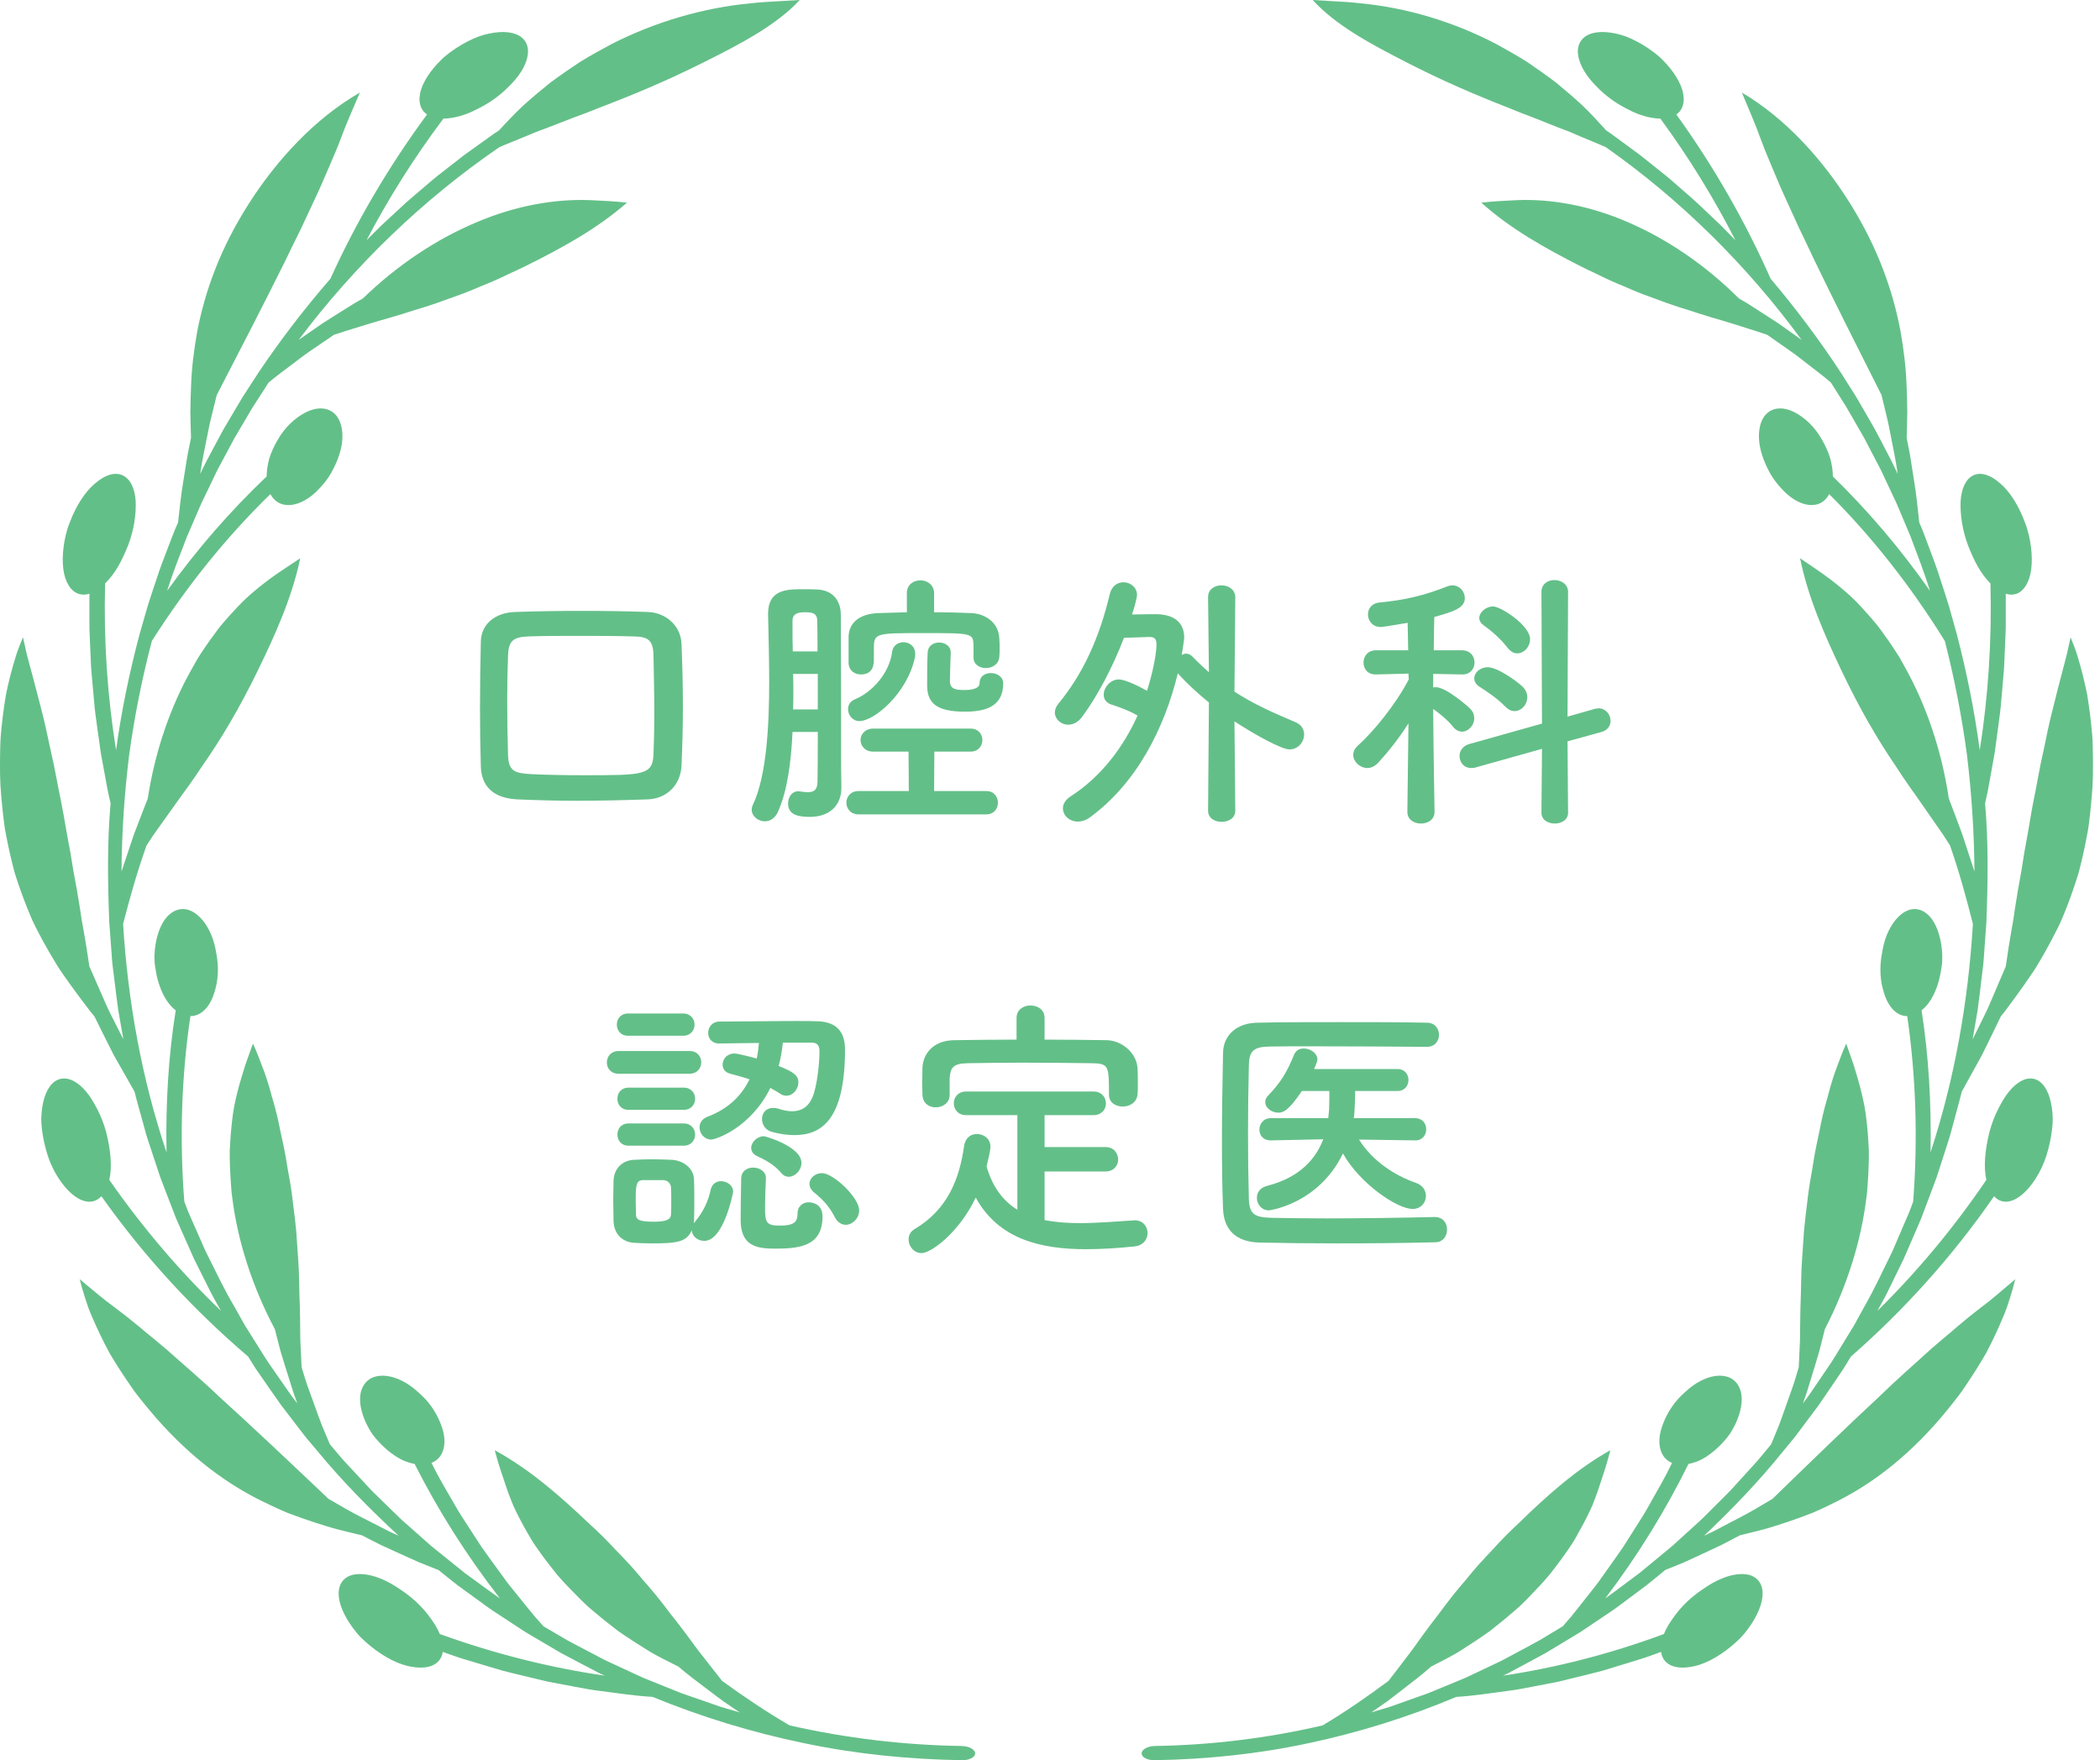 <svg width="105" height="88" viewBox="0 0 105 88" fill="none" xmlns="http://www.w3.org/2000/svg">
<path d="M70.77 57.013H70.756L67.953 56.972C68.605 58.026 69.715 58.762 70.798 59.137C71.145 59.262 71.297 59.525 71.297 59.789C71.297 60.122 71.048 60.441 70.631 60.441C69.854 60.441 67.98 59.164 67.148 57.666C65.926 60.191 63.484 60.511 63.442 60.511C63.067 60.511 62.845 60.191 62.845 59.886C62.845 59.636 62.984 59.387 63.345 59.289C64.983 58.873 65.788 57.943 66.162 56.958L63.539 57.013H63.525C63.151 57.013 62.97 56.75 62.97 56.472C62.97 56.194 63.165 55.903 63.539 55.903H66.412L66.454 55.487C66.468 55.209 66.468 54.876 66.468 54.543H65.094C64.414 55.556 64.15 55.626 63.914 55.626C63.581 55.626 63.262 55.389 63.262 55.098C63.262 54.987 63.303 54.876 63.414 54.765C64.039 54.113 64.358 53.585 64.705 52.725C64.802 52.503 64.983 52.419 65.191 52.419C65.524 52.419 65.871 52.656 65.871 52.975C65.871 53.002 65.871 53.058 65.704 53.447H69.882C70.243 53.447 70.423 53.724 70.423 53.988C70.423 54.265 70.243 54.543 69.882 54.543H67.758C67.758 54.709 67.745 55.57 67.689 55.903H70.756C71.131 55.903 71.311 56.181 71.311 56.458C71.311 56.736 71.131 57.013 70.77 57.013ZM71.728 60.844H71.742C72.158 60.844 72.352 61.163 72.352 61.468C72.352 61.788 72.158 62.107 71.755 62.107C70.118 62.148 68.48 62.162 66.856 62.162C65.538 62.162 64.233 62.148 62.984 62.121C61.777 62.093 61.194 61.468 61.152 60.441C61.111 59.4 61.097 58.221 61.097 56.999C61.097 55.514 61.124 54.002 61.152 52.642C61.166 51.753 61.832 51.143 62.873 51.129C64.081 51.101 65.552 51.101 67.037 51.101C68.536 51.101 70.048 51.101 71.339 51.129C71.755 51.129 71.95 51.434 71.95 51.739C71.95 52.031 71.755 52.336 71.339 52.336C69.549 52.322 67.384 52.309 65.593 52.309C64.788 52.309 64.053 52.309 63.456 52.322C62.665 52.336 62.457 52.558 62.443 53.266C62.415 54.39 62.401 55.542 62.401 56.666C62.401 57.791 62.415 58.901 62.443 59.942C62.471 60.733 62.748 60.858 63.595 60.885C64.427 60.899 65.357 60.913 66.343 60.913C68.036 60.913 69.896 60.886 71.728 60.844Z" fill="#63BF88"/>
<path d="M52.229 50.893V51.975C53.27 51.975 54.311 51.989 55.338 52.003C56.074 52.017 56.851 52.627 56.879 53.446C56.892 53.654 56.892 53.932 56.892 54.196C56.892 54.376 56.892 54.556 56.879 54.695C56.851 55.112 56.49 55.32 56.143 55.32C55.782 55.32 55.449 55.126 55.449 54.723C55.449 54.709 55.449 54.709 55.449 54.695C55.449 53.307 55.435 53.169 54.616 53.155C53.548 53.141 52.326 53.127 51.133 53.127C50.161 53.127 49.204 53.141 48.371 53.155C47.635 53.169 47.524 53.391 47.483 53.904C47.483 53.904 47.483 53.904 47.483 54.723V54.737C47.483 55.139 47.136 55.361 46.789 55.361C46.456 55.361 46.136 55.167 46.123 54.723C46.123 54.543 46.109 54.321 46.109 54.085C46.109 53.849 46.123 53.599 46.123 53.377C46.15 52.697 46.65 52.017 47.705 52.003C48.732 51.989 49.773 51.975 50.828 51.975V50.893C50.828 50.476 51.174 50.268 51.521 50.268C51.882 50.268 52.229 50.476 52.229 50.893ZM55.269 58.567H52.229V60.996C52.784 61.107 53.367 61.149 53.978 61.149C54.894 61.149 55.838 61.066 56.712 61.01C56.726 61.01 56.74 61.01 56.754 61.01C57.156 61.01 57.378 61.329 57.378 61.648C57.378 61.954 57.17 62.273 56.712 62.315C55.907 62.398 55.102 62.453 54.297 62.453C52.035 62.453 49.925 61.954 48.787 59.872C47.941 61.648 46.539 62.648 46.081 62.648C45.692 62.648 45.429 62.301 45.429 61.968C45.429 61.773 45.512 61.579 45.72 61.454C47.386 60.469 47.968 58.942 48.204 57.304C48.26 56.874 48.551 56.694 48.843 56.694C49.19 56.694 49.523 56.93 49.523 57.332C49.523 57.513 49.412 57.971 49.329 58.318C49.634 59.372 50.175 60.052 50.869 60.483V55.75H48.302C47.899 55.75 47.691 55.459 47.691 55.153C47.691 54.862 47.899 54.57 48.302 54.57H54.672C55.088 54.57 55.296 54.862 55.296 55.167C55.296 55.459 55.088 55.75 54.672 55.75H52.229V57.346H55.269C55.685 57.346 55.907 57.651 55.907 57.971C55.907 58.262 55.699 58.567 55.269 58.567Z" fill="#63BF88"/>
<path d="M40.599 52.128H39.142C39.1 52.544 39.031 52.933 38.934 53.294C39.669 53.585 39.919 53.765 39.919 54.112C39.919 54.445 39.655 54.779 39.322 54.779C39.211 54.779 39.1 54.751 38.989 54.667C38.836 54.57 38.684 54.473 38.517 54.39C37.546 56.374 35.797 56.971 35.561 56.971C35.214 56.971 34.978 56.666 34.978 56.361C34.978 56.152 35.089 55.944 35.367 55.833C36.366 55.459 37.06 54.82 37.476 53.96C37.157 53.849 36.824 53.765 36.519 53.682C36.241 53.613 36.13 53.418 36.13 53.224C36.13 52.947 36.352 52.669 36.727 52.669C36.907 52.669 37.782 52.905 37.837 52.919C37.893 52.669 37.92 52.419 37.948 52.142C37.24 52.155 36.519 52.155 35.964 52.169H35.95C35.589 52.169 35.408 51.906 35.408 51.642C35.408 51.364 35.603 51.073 35.977 51.073C36.963 51.073 38.6 51.045 39.822 51.045C40.238 51.045 40.599 51.045 40.863 51.059C41.543 51.073 42.251 51.337 42.251 52.461C42.251 56.014 41.057 56.749 39.711 56.749C39.364 56.749 39.003 56.694 38.628 56.596C38.267 56.513 38.101 56.222 38.101 55.944C38.101 55.653 38.295 55.389 38.656 55.389C38.739 55.389 38.836 55.403 38.934 55.431C39.169 55.514 39.406 55.556 39.614 55.556C40.058 55.556 40.419 55.347 40.627 54.848C40.863 54.279 40.974 53.127 40.974 52.572C40.974 52.336 40.918 52.128 40.599 52.128ZM42.292 61.232C42.084 61.232 41.876 61.121 41.737 60.843C41.459 60.302 41.099 59.927 40.71 59.622C40.544 59.483 40.474 59.331 40.474 59.192C40.474 58.9 40.752 58.651 41.099 58.651C41.668 58.651 42.958 59.872 42.958 60.51C42.958 60.913 42.625 61.232 42.292 61.232ZM34.159 51.781H31.398C31.023 51.781 30.842 51.503 30.842 51.226C30.842 50.948 31.023 50.67 31.398 50.67H34.159C34.534 50.67 34.728 50.948 34.728 51.226C34.728 51.503 34.534 51.781 34.159 51.781ZM39.433 58.831C39.308 58.831 39.169 58.776 39.059 58.637C38.684 58.179 38.101 57.915 37.837 57.79C37.643 57.693 37.56 57.54 37.56 57.388C37.56 57.11 37.851 56.805 38.198 56.805C38.267 56.805 40.072 57.318 40.072 58.137C40.072 58.512 39.752 58.831 39.433 58.831ZM34.465 53.682H30.94C30.537 53.682 30.343 53.404 30.343 53.113C30.343 52.836 30.537 52.544 30.94 52.544H34.465C34.867 52.544 35.062 52.822 35.062 53.113C35.062 53.391 34.867 53.682 34.465 53.682ZM38.295 58.886V58.9C38.281 59.317 38.254 59.9 38.254 60.385C38.254 61.121 38.309 61.274 39.003 61.274C39.711 61.274 39.877 61.079 39.877 60.677C39.877 60.288 40.155 60.108 40.432 60.108C40.557 60.108 41.126 60.15 41.126 60.816C41.126 62.315 39.961 62.425 38.739 62.425C37.823 62.425 37.032 62.287 37.032 60.982C37.032 60.483 37.046 59.511 37.06 58.9C37.074 58.539 37.365 58.373 37.657 58.373C37.976 58.373 38.295 58.567 38.295 58.886ZM34.187 55.486H31.425C31.051 55.486 30.87 55.209 30.87 54.931C30.87 54.654 31.051 54.376 31.425 54.376H34.187C34.562 54.376 34.756 54.654 34.756 54.931C34.756 55.209 34.562 55.486 34.187 55.486ZM34.187 57.277H31.425C31.051 57.277 30.87 56.999 30.87 56.721C30.87 56.444 31.051 56.166 31.425 56.166H34.187C34.562 56.166 34.756 56.444 34.756 56.721C34.756 56.999 34.562 57.277 34.187 57.277ZM34.59 61.51C34.326 62.093 33.854 62.162 32.605 62.162C32.286 62.162 31.98 62.148 31.703 62.134C31.078 62.093 30.69 61.648 30.676 61.038C30.676 60.677 30.662 60.33 30.662 59.997C30.662 59.664 30.676 59.344 30.676 59.039C30.69 58.512 31.023 58.026 31.689 57.984C31.994 57.971 32.3 57.957 32.577 57.957C32.938 57.957 33.271 57.971 33.59 57.984C34.118 58.012 34.687 58.373 34.701 58.97C34.715 59.289 34.715 59.65 34.715 60.011C34.715 60.371 34.715 60.718 34.701 61.024C34.701 61.079 34.701 61.121 34.687 61.176C34.701 61.149 34.715 61.121 34.742 61.093C35.172 60.58 35.422 60.025 35.533 59.483C35.603 59.178 35.825 59.053 36.047 59.053C36.352 59.053 36.657 59.261 36.657 59.58C36.657 59.608 36.2 62.037 35.214 62.037C34.895 62.037 34.603 61.815 34.59 61.51ZM33.146 58.998H32.175C31.8 58.998 31.786 59.247 31.786 60.038C31.786 60.288 31.8 60.538 31.8 60.746C31.814 60.941 31.897 61.079 32.66 61.079C33.243 61.079 33.535 60.996 33.549 60.732C33.563 60.538 33.563 60.288 33.563 60.052C33.563 59.803 33.563 59.553 33.549 59.358C33.535 59.15 33.368 58.998 33.146 58.998Z" fill="#63BF88"/>
<path d="M75.864 32.664C75.698 32.664 75.531 32.581 75.379 32.386C75.032 31.928 74.504 31.484 74.185 31.262C74.032 31.151 73.963 31.026 73.963 30.901C73.963 30.61 74.296 30.319 74.657 30.319C75.032 30.319 76.503 31.262 76.503 31.956C76.503 32.345 76.197 32.664 75.864 32.664ZM77.072 40.63L77.1 37.438L73.782 38.368C73.699 38.396 73.63 38.396 73.561 38.396C73.186 38.396 72.978 38.104 72.978 37.799C72.978 37.549 73.13 37.299 73.45 37.202L77.1 36.175L77.072 29.597C77.072 29.194 77.391 29 77.724 29C78.057 29 78.404 29.208 78.404 29.597L78.376 35.828L79.736 35.44C79.806 35.426 79.875 35.412 79.931 35.412C80.292 35.412 80.528 35.731 80.528 36.036C80.528 36.272 80.389 36.508 80.083 36.592L78.376 37.063L78.404 40.63C78.404 40.991 78.071 41.172 77.738 41.172C77.405 41.172 77.072 40.991 77.072 40.63ZM75.725 35.551C75.573 35.551 75.42 35.481 75.268 35.329C74.865 34.912 74.296 34.538 73.991 34.343C73.796 34.232 73.713 34.066 73.713 33.913C73.713 33.635 73.991 33.358 74.393 33.358C74.879 33.358 75.878 34.08 76.128 34.329C76.295 34.496 76.364 34.676 76.364 34.857C76.364 35.231 76.073 35.551 75.725 35.551ZM71.728 40.575V40.589C71.728 40.977 71.395 41.172 71.049 41.172C70.701 41.172 70.368 40.977 70.368 40.589V40.575L70.424 36.161C69.952 36.911 69.397 37.605 68.897 38.146C68.731 38.312 68.55 38.396 68.37 38.396C67.995 38.396 67.662 38.077 67.662 37.743C67.662 37.577 67.731 37.424 67.898 37.272C68.647 36.605 69.772 35.245 70.438 33.968L70.424 33.677L68.8 33.719H68.786C68.37 33.719 68.176 33.427 68.176 33.122C68.176 32.817 68.384 32.511 68.8 32.511H70.41L70.382 31.137C70.119 31.179 69.189 31.346 69.036 31.346C68.62 31.346 68.398 31.026 68.398 30.721C68.398 30.443 68.578 30.166 68.953 30.124C70.257 29.999 71.201 29.777 72.395 29.305C72.478 29.278 72.547 29.264 72.617 29.264C72.978 29.264 73.241 29.569 73.241 29.902C73.241 30.388 72.714 30.568 71.715 30.846C71.701 31.137 71.701 31.762 71.687 32.511H73.103C73.519 32.511 73.727 32.817 73.727 33.122C73.727 33.427 73.519 33.719 73.116 33.719H73.103L71.659 33.691V34.371C71.715 34.357 71.756 34.357 71.798 34.357C72.311 34.357 73.45 35.356 73.519 35.44C73.658 35.592 73.713 35.745 73.713 35.911C73.713 36.258 73.422 36.578 73.103 36.578C72.95 36.578 72.797 36.508 72.658 36.342C72.422 36.036 72.006 35.69 71.659 35.44C71.673 37.535 71.728 40.575 71.728 40.575Z" fill="#63BF88"/>
<path d="M60.404 40.533L60.446 35.12C59.918 34.69 59.391 34.218 58.905 33.677L58.891 33.663C58.211 36.453 56.81 39.173 54.492 40.866C54.284 41.019 54.075 41.074 53.895 41.074C53.465 41.074 53.146 40.769 53.146 40.408C53.146 40.214 53.257 39.992 53.534 39.811C55.089 38.812 56.185 37.313 56.879 35.773C56.463 35.537 56.074 35.384 55.588 35.231C55.311 35.148 55.186 34.954 55.186 34.732C55.186 34.371 55.519 33.968 55.935 33.968C56.296 33.968 57.059 34.371 57.351 34.537C57.462 34.19 57.823 32.955 57.823 32.206C57.823 31.956 57.739 31.845 57.476 31.845C57.462 31.845 57.448 31.845 57.434 31.845C57.434 31.845 56.74 31.873 56.199 31.887C55.616 33.399 54.88 34.787 54.103 35.842C53.895 36.12 53.645 36.23 53.409 36.23C53.048 36.23 52.743 35.953 52.743 35.62C52.743 35.481 52.799 35.328 52.924 35.176C54.145 33.691 54.964 31.914 55.491 29.694C55.588 29.291 55.88 29.111 56.171 29.111C56.518 29.111 56.851 29.361 56.851 29.749C56.851 29.819 56.768 30.235 56.601 30.721C57.129 30.707 57.656 30.707 57.878 30.707C58.642 30.735 59.211 31.068 59.211 31.887C59.211 31.928 59.211 31.97 59.086 32.747C59.155 32.705 59.238 32.678 59.308 32.678C59.419 32.678 59.53 32.733 59.627 32.83C59.904 33.122 60.182 33.372 60.446 33.608L60.404 29.86V29.846C60.404 29.458 60.737 29.264 61.07 29.264C61.417 29.264 61.764 29.472 61.764 29.86L61.723 34.579C62.68 35.203 63.666 35.634 64.776 36.106C65.081 36.23 65.206 36.48 65.206 36.716C65.206 37.091 64.915 37.466 64.471 37.466C64.082 37.466 62.736 36.73 61.723 36.064L61.764 40.533C61.764 40.908 61.417 41.088 61.084 41.088C60.737 41.088 60.404 40.908 60.404 40.533Z" fill="#63BF88"/>
<path d="M48.675 32.872V32.858V32.289C48.661 31.651 48.633 31.651 46.177 31.651C43.693 31.651 43.693 31.651 43.693 32.498C43.693 32.636 43.693 32.789 43.693 32.956C43.693 33.164 43.693 33.719 43.04 33.719C42.735 33.719 42.429 33.525 42.429 33.122C42.429 31.831 42.429 31.831 42.429 31.831C42.443 31.138 42.971 30.694 43.887 30.652C44.345 30.638 44.831 30.624 45.344 30.61V29.666V29.653C45.344 29.222 45.677 29.014 46.024 29.014C46.357 29.014 46.704 29.236 46.704 29.653V29.666V30.61C47.343 30.61 47.967 30.624 48.578 30.652C49.23 30.68 49.938 31.096 49.966 31.929C49.98 32.109 49.98 32.248 49.98 32.401C49.98 32.539 49.98 32.678 49.966 32.845C49.938 33.206 49.619 33.4 49.286 33.4C48.98 33.4 48.675 33.219 48.675 32.872ZM47.537 32.623V32.636C47.523 32.956 47.495 33.927 47.495 34.052C47.495 34.482 47.856 34.496 48.217 34.496C48.481 34.496 48.98 34.468 48.98 34.149C48.98 33.802 49.258 33.65 49.549 33.65C49.841 33.65 50.16 33.83 50.16 34.163C50.16 35.301 49.313 35.579 48.245 35.579C46.843 35.579 46.357 35.162 46.357 34.26C46.357 34.246 46.357 34.233 46.357 34.219C46.357 34.08 46.357 32.969 46.385 32.595C46.413 32.276 46.676 32.123 46.954 32.123C47.245 32.123 47.537 32.289 47.537 32.623ZM42.971 36.051C42.624 36.051 42.402 35.745 42.402 35.454C42.402 35.26 42.499 35.065 42.735 34.968C43.609 34.607 44.47 33.663 44.608 32.581C44.65 32.262 44.914 32.109 45.178 32.109C45.469 32.109 45.76 32.303 45.76 32.692C45.76 32.748 45.76 32.803 45.746 32.872C45.344 34.704 43.693 36.051 42.971 36.051ZM49.313 40.714H42.929C42.527 40.714 42.319 40.422 42.319 40.131C42.319 39.839 42.527 39.548 42.929 39.548H45.441L45.427 37.577H43.665C43.248 37.577 43.026 37.286 43.026 36.994C43.026 36.717 43.248 36.425 43.665 36.425H48.522C48.925 36.425 49.119 36.717 49.119 36.994C49.119 37.286 48.925 37.577 48.522 37.577H46.718L46.704 39.548H49.313C49.702 39.548 49.896 39.839 49.896 40.131C49.896 40.422 49.702 40.714 49.313 40.714ZM40.889 36.592H39.626C39.557 38.118 39.362 39.562 38.891 40.603C38.738 40.922 38.488 41.061 38.252 41.061C37.905 41.061 37.586 40.811 37.586 40.478C37.586 40.408 37.6 40.325 37.642 40.242C38.322 38.812 38.46 36.342 38.46 34.066C38.46 32.817 38.419 31.637 38.405 30.721C38.405 30.707 38.405 30.694 38.405 30.68C38.405 29.472 39.335 29.458 40.14 29.458C40.417 29.458 40.681 29.458 40.889 29.472C41.625 29.514 42.041 30.013 42.041 30.735C42.055 32.414 42.055 36.578 42.055 37.494C42.055 38.021 42.055 38.896 42.069 39.326C42.069 39.34 42.069 39.354 42.069 39.381C42.069 40.311 41.43 40.839 40.5 40.839C40.001 40.839 39.404 40.783 39.404 40.172C39.404 39.867 39.584 39.562 39.89 39.562C39.904 39.562 39.931 39.562 39.959 39.562C40.126 39.59 40.264 39.603 40.403 39.603C40.681 39.603 40.861 39.506 40.875 39.104C40.889 38.646 40.889 37.702 40.889 36.592ZM39.64 32.567H40.875C40.875 31.942 40.875 31.401 40.861 31.026C40.861 30.61 40.528 30.61 40.223 30.61C40.015 30.61 39.626 30.624 39.626 31.026C39.626 31.165 39.626 31.304 39.626 31.457C39.626 31.804 39.626 32.178 39.64 32.567ZM40.889 35.468V33.691H39.654C39.668 33.983 39.668 34.274 39.668 34.58C39.668 34.871 39.668 35.162 39.654 35.468H40.889Z" fill="#63BF88"/>
<path d="M34.076 38.271C34.034 39.229 33.354 39.937 32.369 39.965C31.161 40.006 29.982 40.034 28.816 40.034C27.817 40.034 26.845 40.006 25.874 39.965C24.68 39.909 24.069 39.326 24.042 38.313C24.014 37.383 24 36.425 24 35.44C24 34.344 24.014 33.22 24.042 32.081C24.055 31.221 24.736 30.624 25.763 30.596C26.859 30.555 27.997 30.541 29.149 30.541C30.204 30.541 31.286 30.555 32.397 30.596C33.229 30.624 34.034 31.221 34.076 32.193C34.117 33.206 34.145 34.274 34.145 35.315C34.145 36.356 34.117 37.355 34.076 38.271ZM32.674 37.716C32.702 37.05 32.716 36.356 32.716 35.662C32.716 34.635 32.688 33.636 32.674 32.762C32.66 31.971 32.369 31.832 31.689 31.818C30.759 31.79 29.829 31.79 28.941 31.79C28.039 31.79 27.192 31.79 26.429 31.818C25.638 31.846 25.43 32.054 25.402 32.762C25.374 33.511 25.36 34.247 25.36 34.968C25.36 35.898 25.374 36.828 25.402 37.758C25.43 38.549 25.721 38.66 26.567 38.702C27.386 38.743 28.275 38.757 29.191 38.757C32.161 38.757 32.633 38.757 32.674 37.716Z" fill="#63BF88"/>
<path d="M6.153 46.2C6.5 44.853 6.872 43.539 7.328 42.266L7.658 41.766C7.771 41.601 7.891 41.437 8.007 41.274C8.238 40.951 8.469 40.626 8.702 40.299C8.925 39.974 9.173 39.648 9.409 39.319C9.646 38.99 9.877 38.654 10.104 38.308C11.063 36.938 11.96 35.428 12.878 33.549C13.764 31.732 14.601 29.872 15.012 27.91L14.238 28.423C13.979 28.596 13.713 28.774 13.467 28.959C13.114 29.221 12.758 29.508 12.407 29.821C12.059 30.135 11.74 30.486 11.408 30.853C11.247 31.039 11.076 31.227 10.924 31.427C10.772 31.628 10.622 31.833 10.472 32.044C10.323 32.255 10.175 32.472 10.029 32.694C9.879 32.916 9.757 33.148 9.623 33.383C8.55 35.259 7.758 37.51 7.388 39.925C7.157 40.516 6.924 41.114 6.694 41.722L6.076 43.571C6.089 41.627 6.219 39.684 6.457 37.755C6.72 35.829 7.101 33.921 7.593 32.044C9.347 29.289 11.337 26.825 13.52 24.703C13.621 24.891 13.758 25.039 13.936 25.134C14.319 25.337 14.805 25.265 15.271 24.995C15.505 24.86 15.734 24.674 15.946 24.446C16.164 24.222 16.376 23.96 16.551 23.658C16.894 23.048 17.106 22.432 17.121 21.878C17.129 21.604 17.091 21.346 17.012 21.127C16.934 20.912 16.808 20.73 16.631 20.603C16.453 20.477 16.243 20.415 16.01 20.418C15.781 20.422 15.537 20.489 15.286 20.616C14.788 20.867 14.252 21.338 13.88 21.999C13.698 22.307 13.557 22.622 13.463 22.928C13.377 23.24 13.334 23.542 13.332 23.819C11.547 25.514 9.873 27.427 8.355 29.538C8.647 28.613 9.008 27.714 9.357 26.808L9.933 25.474C9.982 25.362 10.027 25.25 10.079 25.14L10.237 24.813L10.552 24.159L10.866 23.504L11.209 22.864L11.551 22.225L11.722 21.906L11.906 21.593L12.643 20.346L13.428 19.13C13.561 19.022 13.69 18.91 13.824 18.807L14.233 18.496L15.044 17.884C15.308 17.677 15.597 17.494 15.871 17.301L16.697 16.738C17.072 16.609 17.457 16.497 17.831 16.379C18.21 16.265 18.576 16.144 18.959 16.037C19.343 15.929 19.724 15.819 20.105 15.701C20.293 15.642 20.483 15.581 20.676 15.52C20.873 15.463 21.068 15.403 21.265 15.34C21.659 15.218 22.048 15.078 22.446 14.931C22.853 14.793 23.262 14.641 23.675 14.468C23.777 14.424 23.88 14.38 23.985 14.335C24.092 14.293 24.199 14.251 24.306 14.206C24.52 14.118 24.736 14.025 24.955 13.925C25.171 13.824 25.389 13.721 25.614 13.615C25.841 13.514 26.07 13.404 26.301 13.29C28.091 12.403 29.859 11.436 31.348 10.132C30.732 10.06 30.124 10.037 29.497 10.005C27.746 9.937 25.768 10.282 23.808 11.12C21.843 11.947 19.875 13.239 18.144 14.922L17.733 15.156L17.333 15.405L16.526 15.912C16.391 15.999 16.254 16.081 16.121 16.17L15.727 16.442L14.933 16.993C17.741 13.258 21.136 9.986 24.961 7.362C25.368 7.18 25.787 7.024 26.198 6.851C26.404 6.766 26.607 6.682 26.813 6.595C27.02 6.517 27.23 6.439 27.438 6.361C27.855 6.205 28.264 6.034 28.683 5.878C29.105 5.726 29.525 5.565 29.942 5.396C31.631 4.75 33.335 4.043 35.148 3.133C37.036 2.194 38.834 1.248 39.987 0L38.78 0.07L38.172 0.106C37.969 0.118 37.77 0.144 37.566 0.163C35.184 0.38 32.772 1.087 30.588 2.198C30.049 2.487 29.514 2.78 28.998 3.099C28.491 3.433 27.994 3.777 27.515 4.132C27.046 4.507 26.592 4.89 26.158 5.28C25.73 5.683 25.329 6.106 24.944 6.524L24.719 6.671L24.501 6.828L24.064 7.14L23.191 7.767L22.343 8.428C22.061 8.65 21.774 8.863 21.504 9.101C20.961 9.57 20.4 10.02 19.882 10.518L19.09 11.251C18.831 11.5 18.581 11.759 18.326 12.013C19.417 9.927 20.7 7.887 22.172 5.928C22.508 5.928 22.891 5.852 23.287 5.709C23.486 5.637 23.688 5.546 23.891 5.438C24.096 5.337 24.306 5.221 24.512 5.086C24.856 4.86 25.162 4.609 25.421 4.345C25.685 4.089 25.905 3.828 26.07 3.562C26.395 3.034 26.502 2.51 26.293 2.124C26.083 1.738 25.595 1.564 24.959 1.607C24.642 1.628 24.289 1.7 23.923 1.828C23.564 1.966 23.187 2.158 22.819 2.398C22.634 2.519 22.459 2.645 22.299 2.776C22.138 2.909 21.994 3.055 21.86 3.198C21.594 3.486 21.38 3.781 21.23 4.066C20.924 4.63 20.89 5.175 21.147 5.527C21.205 5.605 21.275 5.669 21.352 5.723C19.413 8.352 17.799 11.116 16.519 13.938C15.235 15.414 14.041 16.97 12.945 18.596L12.144 19.831C11.887 20.249 11.643 20.675 11.393 21.097C11.136 21.515 10.913 21.954 10.68 22.387L10.333 23.038C10.216 23.253 10.117 23.479 10.008 23.698C10.1 23.033 10.248 22.389 10.376 21.727L10.477 21.23C10.511 21.064 10.556 20.903 10.594 20.738L10.838 19.75C12.035 17.434 13.204 15.18 14.282 13.003C14.415 12.729 14.546 12.456 14.676 12.186C14.811 11.92 14.944 11.654 15.07 11.388C15.323 10.85 15.569 10.322 15.811 9.804C16.055 9.287 16.273 8.759 16.494 8.253C16.716 7.748 16.924 7.244 17.112 6.741C17.243 6.38 17.392 6.036 17.54 5.685L17.994 4.628C15.749 5.918 13.837 7.991 12.427 10.204C10.963 12.503 10.25 14.612 9.871 16.518C9.698 17.483 9.584 18.387 9.554 19.284C9.535 19.729 9.522 20.164 9.518 20.595C9.524 21.032 9.537 21.465 9.55 21.891L9.443 22.419C9.406 22.594 9.372 22.769 9.344 22.949L9.173 24.011C9.051 24.71 8.985 25.423 8.903 26.12C8.7 26.567 8.533 27.032 8.355 27.492C8.18 27.952 7.998 28.411 7.85 28.881C7.696 29.35 7.534 29.814 7.388 30.285L6.979 31.706C6.474 33.613 6.067 35.549 5.804 37.506C5.37 34.82 5.179 32.027 5.256 29.169C5.481 28.949 5.697 28.67 5.89 28.347C6.082 28.024 6.249 27.653 6.408 27.258C6.709 26.47 6.81 25.687 6.784 25.064C6.746 24.437 6.53 23.95 6.136 23.766C5.744 23.582 5.245 23.743 4.755 24.167C4.252 24.585 3.805 25.284 3.484 26.128C3.317 26.549 3.225 26.973 3.176 27.37C3.126 27.767 3.124 28.136 3.167 28.459C3.206 28.78 3.304 29.061 3.437 29.272C3.569 29.485 3.743 29.631 3.948 29.694C4.115 29.745 4.291 29.738 4.471 29.684V31.039C4.464 31.263 4.473 31.487 4.483 31.712L4.511 32.384L4.541 33.051C4.55 33.273 4.56 33.492 4.584 33.716L4.702 35.035C4.734 35.47 4.798 35.907 4.858 36.34L5.038 37.628L5.271 38.903L5.389 39.532C5.429 39.741 5.483 39.95 5.53 40.159C5.355 42.129 5.387 44.107 5.462 46.081L5.571 47.559C5.592 47.804 5.601 48.053 5.633 48.298L5.725 49.033C5.789 49.523 5.84 50.015 5.913 50.502L6.168 51.961L5.718 51.072C5.571 50.773 5.41 50.475 5.282 50.169L4.468 48.313C4.374 47.667 4.274 47.025 4.158 46.39C4.13 46.231 4.096 46.073 4.072 45.915C4.049 45.756 4.025 45.598 4.002 45.44C3.953 45.123 3.901 44.81 3.846 44.496C3.788 44.183 3.73 43.871 3.674 43.563C3.627 43.252 3.576 42.944 3.522 42.638C3.469 42.332 3.411 42.026 3.353 41.724C3.291 41.42 3.25 41.12 3.195 40.82C3.141 40.52 3.086 40.223 3.026 39.927C2.996 39.779 2.964 39.632 2.934 39.486C2.902 39.338 2.88 39.193 2.852 39.049C2.745 38.468 2.623 37.894 2.493 37.33C2.375 36.769 2.257 36.216 2.12 35.675C2.056 35.405 1.977 35.135 1.913 34.873C1.848 34.609 1.78 34.349 1.709 34.092L1.412 32.983L1.339 32.703L1.275 32.424L1.149 31.862C1.024 32.166 0.894 32.472 0.798 32.789C0.699 33.106 0.607 33.427 0.524 33.75C0.44 34.075 0.363 34.402 0.297 34.731C0.241 35.063 0.192 35.399 0.149 35.734C0.106 36.07 0.072 36.408 0.042 36.743C0.012 37.079 0.012 37.419 0.003 37.757C-0.003 38.432 -0.007 39.1 0.059 39.76C0.087 40.102 0.121 40.434 0.158 40.757C0.196 41.08 0.23 41.392 0.294 41.699C0.41 42.309 0.539 42.883 0.68 43.428C0.746 43.7 0.842 43.964 0.926 44.221C1.014 44.479 1.104 44.728 1.196 44.971C1.288 45.214 1.382 45.45 1.478 45.68C1.574 45.91 1.669 46.134 1.784 46.354C2.005 46.791 2.229 47.205 2.461 47.602C2.576 47.8 2.692 47.994 2.807 48.184C2.867 48.279 2.923 48.374 2.985 48.467C3.049 48.56 3.111 48.651 3.176 48.744C3.43 49.109 3.685 49.461 3.942 49.806C4.07 49.977 4.199 50.145 4.327 50.316C4.453 50.485 4.582 50.652 4.723 50.817C5.044 51.465 5.361 52.105 5.682 52.736L6.727 54.577C6.844 55.056 6.986 55.529 7.114 56.004L7.311 56.718C7.377 56.954 7.463 57.186 7.538 57.421L8.002 58.825C8.174 59.287 8.355 59.745 8.531 60.205L8.796 60.894L9.094 61.569L9.693 62.918L10.352 64.238C10.464 64.457 10.569 64.681 10.689 64.894L11.05 65.536C9.034 63.602 7.155 61.413 5.466 58.989C5.616 58.333 5.534 57.476 5.299 56.566C5.185 56.158 5.036 55.782 4.862 55.449C4.772 55.282 4.687 55.124 4.597 54.978C4.507 54.832 4.411 54.699 4.31 54.579C3.912 54.102 3.454 53.844 3.03 53.937C2.608 54.032 2.304 54.465 2.159 55.107C2.122 55.267 2.097 55.44 2.08 55.622C2.063 55.806 2.056 55.998 2.073 56.196C2.101 56.593 2.174 57.022 2.294 57.457C2.521 58.333 2.959 59.053 3.409 59.515C3.861 59.98 4.342 60.18 4.747 60.028C4.869 59.982 4.976 59.906 5.07 59.806C7.242 62.87 9.74 65.547 12.403 67.816L12.795 68.439L13.214 69.043C13.495 69.444 13.771 69.849 14.056 70.248L14.95 71.414C15.102 71.606 15.243 71.806 15.404 71.99L15.877 72.55C17.121 74.061 18.499 75.453 19.929 76.776L19.482 76.572L19.045 76.35L18.165 75.9C17.566 75.607 17.003 75.267 16.421 74.931C14.546 73.151 12.713 71.416 10.928 69.797C10.064 68.969 9.154 68.205 8.311 67.451C8.094 67.265 7.878 67.084 7.66 66.906C7.551 66.818 7.441 66.729 7.332 66.642C7.227 66.554 7.123 66.465 7.018 66.376C6.598 66.026 6.176 65.69 5.751 65.374L5.297 65.034L4.86 64.679L3.983 63.953C4.064 64.272 4.156 64.588 4.259 64.905C4.31 65.063 4.361 65.222 4.417 65.378C4.473 65.534 4.541 65.686 4.605 65.84C4.869 66.455 5.162 67.061 5.481 67.654C5.823 68.232 6.191 68.798 6.575 69.347C6.761 69.624 6.971 69.885 7.18 70.143C7.39 70.4 7.602 70.654 7.816 70.901C9.614 72.938 11.393 74.209 13.116 75.056C13.546 75.269 13.966 75.463 14.381 75.636C14.809 75.799 15.229 75.947 15.642 76.084C16.057 76.217 16.459 76.348 16.87 76.457C17.285 76.563 17.694 76.662 18.103 76.759C18.42 76.922 18.728 77.087 19.045 77.241L20.006 77.68L20.956 78.108L21.926 78.493C22.249 78.748 22.566 79.014 22.893 79.263L23.893 79.99L24.392 80.353C24.557 80.477 24.734 80.581 24.903 80.697L25.935 81.374C26.276 81.609 26.635 81.805 26.988 82.016L28.05 82.641L29.139 83.216L29.685 83.501L29.957 83.644L30.235 83.773C27.5 83.374 24.732 82.683 21.992 81.693C21.928 81.539 21.847 81.383 21.75 81.227C21.652 81.068 21.537 80.914 21.415 80.748C21.166 80.422 20.856 80.101 20.494 79.81C20.331 79.679 20.167 79.561 20 79.453C19.835 79.346 19.676 79.238 19.514 79.151C19.191 78.972 18.872 78.845 18.572 78.769C17.971 78.621 17.45 78.683 17.161 79.006C16.866 79.335 16.864 79.867 17.112 80.469C17.236 80.771 17.42 81.087 17.658 81.406C17.778 81.564 17.906 81.725 18.056 81.875C18.206 82.023 18.369 82.168 18.542 82.308C19.238 82.867 19.968 83.239 20.61 83.334C21.243 83.441 21.753 83.319 21.999 82.956C22.074 82.846 22.116 82.721 22.138 82.586L22.789 82.816C23.005 82.895 23.23 82.954 23.45 83.023L24.764 83.416L25.09 83.513C25.199 83.543 25.31 83.568 25.421 83.598L26.083 83.76C26.524 83.866 26.958 83.973 27.393 84.073L28.711 84.322C29.148 84.402 29.578 84.489 30.021 84.539C30.901 84.651 31.757 84.786 32.63 84.835C35.081 85.842 37.622 86.617 40.212 87.151C42.8 87.693 45.441 87.957 48.08 87.999C48.455 88.01 48.757 87.858 48.757 87.662C48.757 87.465 48.459 87.299 48.091 87.29C45.195 87.246 42.305 86.902 39.48 86.26C38.303 85.574 37.181 84.816 36.105 84.035C35.856 83.72 35.61 83.406 35.362 83.089C35.118 82.774 34.872 82.472 34.636 82.139C34.398 81.814 34.157 81.491 33.91 81.172C33.786 81.011 33.662 80.853 33.536 80.697C33.412 80.534 33.285 80.37 33.159 80.203C32.904 79.873 32.637 79.546 32.356 79.225C32.286 79.145 32.215 79.065 32.142 78.985C32.072 78.9 32.001 78.816 31.931 78.729C31.787 78.56 31.64 78.391 31.488 78.225C31.335 78.058 31.179 77.891 31.017 77.724C30.935 77.64 30.852 77.562 30.77 77.473C30.689 77.386 30.608 77.298 30.524 77.209C30.19 76.859 29.833 76.512 29.45 76.166C27.992 74.779 26.47 73.445 24.736 72.503L24.865 72.959C24.908 73.113 24.953 73.265 25.002 73.413L25.302 74.312C25.374 74.526 25.451 74.739 25.537 74.956C25.58 75.064 25.625 75.172 25.668 75.281C25.717 75.385 25.768 75.491 25.817 75.596C26.025 76.016 26.256 76.441 26.509 76.869C26.573 76.975 26.635 77.087 26.706 77.188C26.776 77.289 26.847 77.393 26.92 77.496C27.065 77.701 27.217 77.908 27.373 78.113C27.53 78.317 27.692 78.524 27.859 78.731C28.029 78.934 28.213 79.124 28.397 79.32C28.581 79.514 28.771 79.709 28.966 79.903C29.161 80.095 29.36 80.294 29.572 80.469C29.993 80.828 30.436 81.184 30.895 81.533C31.363 81.86 31.851 82.175 32.352 82.485C32.6 82.645 32.862 82.781 33.125 82.918C33.388 83.055 33.654 83.188 33.923 83.321C34.403 83.741 34.91 84.106 35.419 84.495C35.674 84.687 35.931 84.883 36.19 85.071L36.986 85.61L36.342 85.422C36.235 85.39 36.128 85.361 36.021 85.327L35.704 85.217L34.437 84.778L34.12 84.668C34.015 84.63 33.913 84.586 33.808 84.546L33.185 84.294L32.562 84.043C32.354 83.959 32.145 83.88 31.943 83.781L30.726 83.218C30.524 83.121 30.317 83.036 30.12 82.928L29.525 82.616C29.129 82.407 28.728 82.204 28.337 81.989L27.177 81.307L26.753 80.834C26.616 80.671 26.483 80.505 26.348 80.34L25.554 79.356L25.359 79.111L25.173 78.856L24.803 78.347C24.559 78.009 24.313 77.676 24.077 77.338L23.401 76.299C23.178 75.955 22.953 75.619 22.752 75.258C22.343 74.547 21.928 73.865 21.573 73.137C21.71 73.082 21.834 73.001 21.935 72.892C22.23 72.569 22.29 72.075 22.155 71.545C22.012 71.025 21.721 70.426 21.243 69.919C21.123 69.792 20.999 69.676 20.873 69.569C20.751 69.459 20.627 69.358 20.498 69.269C20.244 69.091 19.98 68.959 19.724 68.876C19.467 68.794 19.214 68.76 18.985 68.783C18.758 68.804 18.557 68.876 18.39 69.018C18.223 69.157 18.107 69.351 18.047 69.577C17.992 69.803 17.99 70.063 18.039 70.343C18.09 70.624 18.193 70.924 18.343 71.228C18.42 71.38 18.506 71.532 18.606 71.682C18.711 71.826 18.829 71.969 18.959 72.106C19.235 72.402 19.535 72.649 19.833 72.835C19.908 72.881 19.983 72.923 20.057 72.963C20.132 73.001 20.212 73.033 20.286 73.063C20.438 73.12 20.588 73.164 20.732 73.189C21.902 75.505 23.326 77.764 25 79.916C24.606 79.645 24.225 79.356 23.835 79.075L23.255 78.653C23.067 78.507 22.881 78.353 22.695 78.204L21.575 77.302L20.498 76.348C20.321 76.187 20.134 76.035 19.963 75.866L19.447 75.364L18.931 74.861C18.76 74.692 18.583 74.53 18.424 74.35L17.442 73.295L17.196 73.031C17.114 72.942 17.039 72.847 16.96 72.757L16.494 72.206L16.093 71.255C15.969 70.935 15.854 70.607 15.736 70.286L15.389 69.328C15.274 69.011 15.184 68.678 15.081 68.357C15.062 67.954 15.042 67.552 15.023 67.149C15.012 66.953 15.01 66.748 15.01 66.545C15.008 66.345 15.006 66.142 15.004 65.937C14.997 65.534 14.989 65.131 14.972 64.725C14.959 64.318 14.959 63.898 14.94 63.482C14.931 63.273 14.918 63.062 14.903 62.851C14.89 62.64 14.867 62.431 14.858 62.209C14.835 61.772 14.796 61.328 14.741 60.877C14.676 60.429 14.633 59.954 14.563 59.473C14.494 58.989 14.387 58.504 14.31 57.98C14.227 57.478 14.113 56.984 14.006 56.487C13.91 55.987 13.792 55.493 13.649 55.01L13.593 54.828L13.546 54.645C13.514 54.522 13.48 54.402 13.443 54.281C13.373 54.041 13.293 53.802 13.208 53.566C13.024 53.097 12.861 52.628 12.647 52.174L12.328 53.065C12.273 53.217 12.225 53.365 12.181 53.515L12.043 53.969C11.915 54.397 11.804 54.847 11.71 55.314C11.624 55.778 11.577 56.257 11.534 56.754C11.515 57.003 11.5 57.254 11.487 57.511C11.481 57.767 11.491 58.02 11.498 58.28C11.506 58.54 11.521 58.803 11.538 59.07C11.549 59.203 11.558 59.338 11.568 59.473C11.577 59.608 11.592 59.743 11.613 59.876C11.881 62.034 12.604 64.305 13.743 66.453L13.983 67.386C14.021 67.544 14.068 67.696 14.116 67.848L14.259 68.308L14.55 69.237C14.599 69.391 14.646 69.55 14.7 69.704L14.867 70.162C14.565 69.786 14.297 69.385 14.021 68.988L13.608 68.395C13.469 68.196 13.332 68 13.206 67.793L12.437 66.567L12.245 66.26L12.067 65.944L11.712 65.312C11.219 64.481 10.806 63.604 10.372 62.741C10.258 62.528 10.171 62.302 10.07 62.08L9.777 61.415L9.484 60.75C9.383 60.528 9.306 60.3 9.216 60.075C8.966 56.887 9.081 53.77 9.52 50.8C9.576 50.8 9.631 50.796 9.687 50.785C10.111 50.707 10.445 50.344 10.644 49.835C10.736 49.582 10.828 49.284 10.864 48.967C10.905 48.649 10.907 48.307 10.862 47.954C10.809 47.602 10.753 47.266 10.648 46.964C10.547 46.662 10.41 46.392 10.252 46.164C10.094 45.938 9.907 45.754 9.717 45.63C9.526 45.505 9.321 45.44 9.105 45.448C8.888 45.459 8.685 45.543 8.501 45.691C8.319 45.839 8.169 46.048 8.047 46.307C7.925 46.565 7.833 46.873 7.778 47.211C7.726 47.549 7.696 47.922 7.754 48.304C7.88 49.286 8.255 50.11 8.786 50.511C8.418 52.808 8.281 55.181 8.326 57.611C7.088 53.933 6.395 50.076 6.155 46.197L6.153 46.2Z" fill="#63BF88"/>
<path d="M98.647 46.2C98.308 44.853 97.945 43.539 97.5 42.266L97.179 41.766C97.068 41.601 96.951 41.437 96.838 41.274C96.613 40.951 96.387 40.626 96.16 40.299C95.942 39.974 95.7 39.648 95.471 39.319C95.239 38.99 95.013 38.654 94.792 38.308C93.856 36.938 92.981 35.428 92.085 33.549C91.221 31.732 90.404 29.872 90.003 27.91L90.759 28.423C91.012 28.596 91.271 28.774 91.511 28.959C91.856 29.221 92.202 29.508 92.545 29.821C92.885 30.135 93.196 30.486 93.52 30.853C93.677 31.039 93.844 31.227 93.992 31.427C94.14 31.628 94.286 31.833 94.433 32.044C94.579 32.255 94.723 32.472 94.865 32.694C95.011 32.916 95.13 33.148 95.262 33.383C96.308 35.259 97.081 37.51 97.442 39.925C97.667 40.516 97.895 41.114 98.118 41.722L98.722 43.571C98.709 41.627 98.582 39.684 98.35 37.755C98.093 35.829 97.722 33.921 97.241 32.044C95.531 29.289 93.589 26.825 91.459 24.703C91.361 24.891 91.227 25.039 91.054 25.134C90.68 25.337 90.206 25.265 89.751 24.995C89.523 24.86 89.3 24.674 89.093 24.446C88.88 24.222 88.673 23.96 88.502 23.658C88.166 23.048 87.961 22.432 87.947 21.878C87.938 21.604 87.976 21.346 88.053 21.127C88.128 20.912 88.251 20.73 88.425 20.603C88.598 20.477 88.803 20.415 89.03 20.418C89.254 20.422 89.492 20.489 89.736 20.616C90.223 20.867 90.745 21.338 91.108 21.999C91.286 22.307 91.423 22.622 91.515 22.928C91.599 23.24 91.641 23.542 91.643 23.819C93.384 25.514 95.017 27.427 96.498 29.538C96.214 28.613 95.861 27.714 95.521 26.808L94.959 25.474C94.911 25.362 94.867 25.25 94.817 25.14L94.662 24.813L94.355 24.159L94.048 23.504L93.714 22.864L93.38 22.225L93.213 21.906L93.034 21.593L92.315 20.346L91.549 19.13C91.419 19.022 91.294 18.91 91.162 18.807L90.763 18.496L89.972 17.884C89.715 17.677 89.433 17.494 89.166 17.301L88.36 16.738C87.995 16.609 87.619 16.497 87.253 16.379C86.884 16.265 86.526 16.144 86.153 16.037C85.779 15.929 85.407 15.819 85.035 15.701C84.852 15.642 84.666 15.581 84.478 15.52C84.286 15.463 84.096 15.403 83.904 15.34C83.519 15.218 83.139 15.078 82.751 14.931C82.354 14.793 81.955 14.641 81.552 14.468C81.452 14.424 81.352 14.38 81.249 14.335C81.145 14.293 81.041 14.251 80.936 14.206C80.727 14.118 80.516 14.025 80.303 13.925C80.093 13.824 79.879 13.721 79.66 13.615C79.439 13.514 79.216 13.404 78.99 13.29C77.244 12.403 75.519 11.436 74.066 10.132C74.669 10.06 75.26 10.037 75.872 10.005C77.58 9.937 79.51 10.282 81.423 11.12C83.34 11.947 85.259 13.239 86.948 14.922L87.349 15.156L87.74 15.405L88.527 15.912C88.659 15.999 88.792 16.081 88.922 16.17L89.306 16.442L90.081 16.993C87.343 13.258 84.029 9.986 80.297 7.362C79.9 7.18 79.491 7.024 79.09 6.851C78.89 6.766 78.691 6.682 78.491 6.595C78.288 6.517 78.084 6.439 77.881 6.361C77.474 6.205 77.075 6.034 76.666 5.878C76.254 5.726 75.845 5.565 75.438 5.396C73.79 4.75 72.128 4.043 70.359 3.133C68.517 2.194 66.763 1.248 65.638 0L66.815 0.07L67.409 0.106C67.607 0.118 67.801 0.144 67.999 0.163C70.324 0.38 72.677 1.087 74.807 2.198C75.333 2.487 75.856 2.78 76.359 3.099C76.854 3.433 77.338 3.777 77.806 4.132C78.263 4.507 78.706 4.89 79.13 5.28C79.547 5.683 79.938 6.106 80.314 6.524L80.533 6.671L80.746 6.828L81.172 7.14L82.024 7.767L82.851 8.428C83.127 8.65 83.407 8.863 83.67 9.101C84.2 9.57 84.747 10.02 85.253 10.518L86.025 11.251C86.278 11.5 86.522 11.759 86.771 12.013C85.706 9.927 84.455 7.887 83.018 5.928C82.69 5.928 82.317 5.852 81.93 5.709C81.736 5.637 81.54 5.546 81.341 5.438C81.139 5.337 80.936 5.221 80.736 5.086C80.4 4.86 80.101 4.609 79.848 4.345C79.591 4.089 79.376 3.828 79.216 3.562C78.898 3.034 78.794 2.51 78.998 2.124C79.203 1.738 79.679 1.564 80.299 1.607C80.608 1.628 80.953 1.7 81.31 1.828C81.661 1.966 82.028 2.158 82.388 2.398C82.567 2.519 82.738 2.645 82.895 2.776C83.054 2.909 83.192 3.055 83.323 3.198C83.582 3.486 83.791 3.781 83.937 4.066C84.236 4.63 84.269 5.175 84.019 5.527C83.964 5.605 83.893 5.669 83.818 5.723C85.71 8.352 87.284 11.116 88.533 13.938C89.786 15.414 90.951 16.97 92.021 18.596L92.802 19.831C93.052 20.249 93.29 20.675 93.535 21.097C93.785 21.515 94.002 21.954 94.23 22.387L94.568 23.038C94.683 23.253 94.779 23.479 94.886 23.698C94.796 23.033 94.652 22.389 94.527 21.727L94.428 21.23C94.395 21.064 94.353 20.903 94.314 20.738L94.076 19.75C92.908 17.434 91.768 15.18 90.716 13.003C90.586 12.729 90.459 12.456 90.331 12.186C90.2 11.92 90.072 11.654 89.947 11.388C89.701 10.85 89.46 10.322 89.225 9.804C88.986 9.287 88.773 8.759 88.558 8.253C88.341 7.748 88.139 7.244 87.955 6.741C87.828 6.38 87.681 6.036 87.537 5.685L87.094 4.628C89.285 5.918 91.15 7.991 92.526 10.204C93.954 12.503 94.65 14.612 95.019 16.518C95.189 17.483 95.299 18.387 95.329 19.284C95.347 19.729 95.36 20.164 95.364 20.595C95.358 21.032 95.345 21.465 95.333 21.891L95.437 22.419C95.473 22.594 95.506 22.769 95.533 22.949L95.7 24.011C95.819 24.71 95.884 25.423 95.963 26.12C96.162 26.567 96.325 27.032 96.498 27.492C96.669 27.952 96.847 28.411 96.991 28.881C97.141 29.35 97.3 29.814 97.442 30.285L97.841 31.706C98.334 33.613 98.73 35.549 98.987 37.506C99.411 34.82 99.597 32.027 99.522 29.169C99.302 28.949 99.091 28.67 98.904 28.347C98.716 28.024 98.553 27.653 98.398 27.258C98.104 26.47 98.006 25.687 98.031 25.064C98.068 24.437 98.279 23.95 98.663 23.766C99.046 23.582 99.532 23.743 100.01 24.167C100.501 24.585 100.938 25.284 101.251 26.128C101.414 26.549 101.503 26.973 101.551 27.37C101.6 27.767 101.602 28.136 101.56 28.459C101.522 28.78 101.426 29.061 101.297 29.272C101.167 29.485 100.998 29.631 100.798 29.694C100.635 29.745 100.464 29.738 100.288 29.684V31.039C100.294 31.263 100.288 31.487 100.276 31.712L100.248 32.384L100.219 33.051C100.211 33.273 100.2 33.492 100.177 33.716L100.063 35.035C100.029 35.47 99.969 35.907 99.91 36.34L99.735 37.628L99.507 38.903L99.392 39.532C99.353 39.741 99.3 39.95 99.254 40.159C99.426 42.129 99.394 44.107 99.321 46.081L99.215 47.559C99.194 47.804 99.186 48.053 99.154 48.298L99.064 49.033C99.002 49.523 98.952 50.015 98.881 50.502L98.632 51.961L99.071 51.072C99.215 50.773 99.371 50.475 99.497 50.169L100.29 48.313C100.382 47.667 100.48 47.025 100.593 46.39C100.62 46.231 100.654 46.073 100.677 45.915C100.699 45.756 100.722 45.598 100.745 45.44C100.793 45.123 100.844 44.81 100.898 44.496C100.954 44.183 101.011 43.871 101.065 43.563C101.111 43.252 101.161 42.944 101.213 42.638C101.265 42.332 101.322 42.026 101.378 41.724C101.439 41.42 101.478 41.12 101.533 40.82C101.585 40.52 101.639 40.223 101.698 39.927C101.727 39.779 101.758 39.632 101.787 39.486C101.819 39.338 101.84 39.193 101.867 39.049C101.971 38.468 102.09 37.894 102.218 37.33C102.33 36.769 102.447 36.216 102.581 35.675C102.644 35.405 102.721 35.135 102.784 34.873C102.846 34.609 102.913 34.349 102.982 34.092L103.272 32.983L103.343 32.703L103.406 32.424L103.529 31.862C103.65 32.166 103.778 32.472 103.872 32.789C103.968 33.106 104.057 33.427 104.139 33.75C104.22 34.075 104.295 34.402 104.36 34.731C104.414 35.063 104.463 35.399 104.504 35.734C104.546 36.07 104.579 36.408 104.609 36.743C104.638 37.079 104.638 37.419 104.646 37.757C104.653 38.432 104.657 39.1 104.592 39.76C104.565 40.102 104.531 40.434 104.496 40.757C104.458 41.08 104.425 41.392 104.362 41.699C104.25 42.309 104.124 42.883 103.984 43.428C103.92 43.7 103.826 43.964 103.744 44.221C103.659 44.479 103.571 44.728 103.481 44.971C103.391 45.214 103.299 45.45 103.205 45.68C103.111 45.91 103.02 46.134 102.907 46.354C102.692 46.791 102.472 47.205 102.247 47.602C102.134 47.8 102.021 47.994 101.909 48.184C101.85 48.279 101.796 48.374 101.735 48.467C101.673 48.56 101.612 48.651 101.549 48.744C101.301 49.109 101.052 49.461 100.802 49.806C100.677 49.977 100.551 50.145 100.426 50.316C100.303 50.485 100.177 50.652 100.04 50.817C99.726 51.465 99.417 52.105 99.104 52.736L98.087 54.577C97.972 55.056 97.834 55.529 97.709 56.004L97.517 56.718C97.452 56.954 97.369 57.186 97.296 57.421L96.843 58.825C96.675 59.287 96.5 59.745 96.327 60.205L96.068 60.894L95.778 61.569L95.193 62.918L94.55 64.238C94.441 64.457 94.341 64.681 94.222 64.894L93.869 65.536C95.836 63.602 97.669 61.413 99.317 58.989C99.171 58.333 99.25 57.476 99.48 56.566C99.591 56.158 99.737 55.782 99.906 55.449C99.994 55.282 100.077 55.124 100.165 54.978C100.253 54.832 100.347 54.699 100.445 54.579C100.833 54.102 101.28 53.844 101.693 53.937C102.105 54.032 102.401 54.465 102.543 55.107C102.579 55.267 102.604 55.44 102.621 55.622C102.637 55.806 102.644 55.998 102.627 56.196C102.6 56.593 102.529 57.022 102.412 57.457C102.19 58.333 101.762 59.053 101.324 59.515C100.883 59.98 100.413 60.18 100.019 60.028C99.9 59.982 99.795 59.906 99.703 59.806C97.584 62.87 95.147 65.547 92.549 67.816L92.167 68.439L91.758 69.043C91.484 69.444 91.215 69.849 90.937 70.248L90.064 71.414C89.916 71.606 89.778 71.806 89.621 71.99L89.16 72.55C87.947 74.061 86.602 75.453 85.207 76.776L85.643 76.572L86.069 76.35L86.927 75.9C87.51 75.607 88.061 75.267 88.629 74.931C90.459 73.151 92.246 71.416 93.988 69.797C94.832 68.969 95.719 68.205 96.542 67.451C96.753 67.265 96.964 67.084 97.177 66.906C97.283 66.818 97.39 66.729 97.496 66.642C97.598 66.554 97.701 66.465 97.803 66.376C98.212 66.026 98.624 65.69 99.039 65.374L99.482 65.034L99.908 64.679L100.764 63.953C100.685 64.272 100.595 64.588 100.495 64.905C100.445 65.063 100.395 65.222 100.34 65.378C100.286 65.534 100.219 65.686 100.157 65.84C99.9 66.455 99.614 67.061 99.302 67.654C98.968 68.232 98.609 68.798 98.235 69.347C98.054 69.624 97.849 69.885 97.644 70.143C97.44 70.4 97.233 70.654 97.024 70.901C95.27 72.938 93.535 74.209 91.854 75.056C91.434 75.269 91.025 75.463 90.62 75.636C90.202 75.799 89.793 75.947 89.389 76.084C88.984 76.217 88.592 76.348 88.191 76.457C87.786 76.563 87.387 76.662 86.988 76.759C86.679 76.922 86.378 77.087 86.069 77.241L85.132 77.68L84.204 78.108L83.258 78.493C82.943 78.748 82.634 79.014 82.314 79.263L81.339 79.99L80.853 80.353C80.692 80.477 80.519 80.581 80.354 80.697L79.347 81.374C79.015 81.609 78.664 81.805 78.32 82.016L77.284 82.641L76.221 83.216L75.688 83.501L75.423 83.644L75.152 83.773C77.82 83.374 80.521 82.683 83.194 81.693C83.256 81.539 83.336 81.383 83.43 81.227C83.526 81.068 83.638 80.914 83.757 80.748C84 80.422 84.302 80.101 84.655 79.81C84.814 79.679 84.975 79.561 85.138 79.453C85.299 79.346 85.453 79.238 85.612 79.151C85.927 78.972 86.238 78.845 86.531 78.769C87.118 78.621 87.625 78.683 87.907 79.006C88.195 79.335 88.197 79.867 87.955 80.469C87.834 80.771 87.654 81.087 87.422 81.406C87.305 81.564 87.18 81.725 87.034 81.875C86.888 82.023 86.729 82.168 86.56 82.308C85.881 82.867 85.169 83.239 84.543 83.334C83.924 83.441 83.427 83.319 83.187 82.956C83.114 82.846 83.073 82.721 83.052 82.586L82.417 82.816C82.206 82.895 81.987 82.954 81.772 83.023L80.489 83.416L80.172 83.513C80.065 83.543 79.957 83.568 79.848 83.598L79.203 83.76C78.773 83.866 78.349 83.973 77.925 84.073L76.639 84.322C76.213 84.402 75.793 84.489 75.361 84.539C74.502 84.651 73.667 84.786 72.815 84.835C70.424 85.842 67.945 86.617 65.418 87.151C62.894 87.693 60.317 87.957 57.742 87.999C57.377 88.01 57.082 87.858 57.082 87.662C57.082 87.465 57.372 87.299 57.731 87.29C60.557 87.246 63.376 86.902 66.132 86.26C67.281 85.574 68.375 84.816 69.426 84.035C69.668 83.72 69.908 83.406 70.15 83.089C70.388 82.774 70.629 82.472 70.858 82.139C71.09 81.814 71.326 81.491 71.566 81.172C71.687 81.011 71.808 80.853 71.932 80.697C72.053 80.534 72.176 80.37 72.301 80.203C72.55 79.873 72.811 79.546 73.084 79.225C73.153 79.145 73.222 79.065 73.293 78.985C73.362 78.9 73.431 78.816 73.5 78.729C73.64 78.56 73.784 78.391 73.932 78.225C74.081 78.058 74.233 77.891 74.392 77.724C74.471 77.64 74.552 77.562 74.632 77.473C74.711 77.386 74.79 77.298 74.872 77.209C75.198 76.859 75.546 76.512 75.92 76.166C77.342 74.779 78.827 73.445 80.519 72.503L80.393 72.959C80.352 73.113 80.308 73.265 80.26 73.413L79.967 74.312C79.896 74.526 79.821 74.739 79.737 74.956C79.696 75.064 79.652 75.172 79.61 75.281C79.562 75.385 79.512 75.491 79.464 75.596C79.261 76.016 79.036 76.441 78.79 76.869C78.727 76.975 78.666 77.087 78.597 77.188C78.528 77.289 78.46 77.393 78.388 77.496C78.246 77.701 78.098 77.908 77.946 78.113C77.793 78.32 77.635 78.524 77.472 78.731C77.307 78.934 77.127 79.124 76.948 79.32C76.768 79.514 76.582 79.709 76.392 79.903C76.202 80.095 76.008 80.294 75.799 80.469C75.388 80.828 74.955 81.184 74.508 81.533C74.051 81.86 73.575 82.175 73.086 82.485C72.844 82.645 72.589 82.781 72.333 82.918C72.076 83.055 71.817 83.188 71.554 83.321C71.086 83.741 70.591 84.106 70.094 84.495C69.846 84.687 69.595 84.883 69.342 85.071L68.565 85.61L69.194 85.422C69.298 85.39 69.403 85.361 69.507 85.327L69.816 85.217L71.052 84.778L71.362 84.668C71.464 84.63 71.564 84.586 71.666 84.546L72.274 84.294L72.882 84.043C73.084 83.959 73.289 83.88 73.485 83.781L74.674 83.218C74.87 83.121 75.072 83.036 75.264 82.928L75.845 82.616C76.231 82.407 76.622 82.204 77.004 81.989L78.136 81.307L78.549 80.834C78.683 80.671 78.812 80.505 78.944 80.34L79.719 79.356L79.909 79.111L80.091 78.856L80.452 78.347C80.69 78.009 80.93 77.676 81.16 77.338L81.82 76.299C82.037 75.955 82.256 75.619 82.452 75.258C82.851 74.547 83.256 73.865 83.603 73.137C83.469 73.082 83.348 73.001 83.25 72.892C82.962 72.569 82.903 72.075 83.035 71.545C83.175 71.025 83.459 70.426 83.924 69.919C84.041 69.792 84.163 69.676 84.286 69.569C84.405 69.459 84.526 69.358 84.651 69.269C84.9 69.091 85.157 68.959 85.407 68.876C85.658 68.794 85.904 68.76 86.128 68.783C86.349 68.804 86.545 68.876 86.708 69.018C86.871 69.157 86.984 69.351 87.042 69.577C87.097 69.803 87.099 70.063 87.051 70.343C87.001 70.624 86.9 70.924 86.754 71.228C86.679 71.38 86.595 71.532 86.497 71.682C86.395 71.826 86.28 71.969 86.153 72.106C85.883 72.402 85.591 72.649 85.301 72.835C85.228 72.881 85.154 72.923 85.081 72.963C85.008 73.001 84.931 73.033 84.858 73.063C84.71 73.12 84.564 73.164 84.424 73.189C83.281 75.505 81.893 77.764 80.26 79.916C80.644 79.645 81.018 79.356 81.396 79.075L81.962 78.653C82.145 78.507 82.327 78.353 82.509 78.204L83.601 77.302L84.651 76.348C84.825 76.187 85.006 76.035 85.173 75.866L85.677 75.364L86.18 74.861C86.347 74.692 86.52 74.53 86.675 74.35L87.633 73.295L87.873 73.031C87.953 72.942 88.026 72.847 88.103 72.757L88.558 72.206L88.949 71.255C89.07 70.935 89.183 70.607 89.298 70.286L89.636 69.328C89.749 69.011 89.836 68.678 89.937 68.357C89.955 67.954 89.974 67.552 89.993 67.149C90.003 66.953 90.005 66.748 90.005 66.545C90.008 66.345 90.01 66.142 90.012 65.937C90.018 65.534 90.026 65.131 90.043 64.725C90.056 64.318 90.056 63.898 90.074 63.482C90.083 63.273 90.095 63.062 90.11 62.851C90.123 62.64 90.145 62.431 90.154 62.209C90.177 61.772 90.214 61.328 90.269 60.877C90.331 60.429 90.373 59.954 90.442 59.473C90.509 58.989 90.613 58.504 90.688 57.98C90.77 57.478 90.88 56.984 90.985 56.487C91.079 55.987 91.194 55.493 91.334 55.01L91.388 54.828L91.434 54.645C91.465 54.522 91.499 54.402 91.534 54.281C91.603 54.041 91.68 53.802 91.764 53.566C91.943 53.097 92.102 52.628 92.311 52.174L92.622 53.065C92.676 53.217 92.722 53.365 92.766 53.515L92.9 53.969C93.025 54.397 93.134 54.847 93.226 55.314C93.309 55.778 93.355 56.257 93.397 56.754C93.416 57.003 93.43 57.254 93.443 57.511C93.449 57.767 93.439 58.02 93.432 58.28C93.424 58.54 93.409 58.803 93.393 59.07C93.382 59.203 93.374 59.338 93.363 59.473C93.355 59.608 93.341 59.743 93.32 59.876C93.059 62.034 92.353 64.305 91.242 66.453L91.008 67.386C90.97 67.544 90.924 67.696 90.878 67.848L90.739 68.308L90.454 69.237C90.406 69.391 90.361 69.55 90.308 69.704L90.145 70.162C90.44 69.786 90.701 69.385 90.97 68.988L91.373 68.395C91.509 68.196 91.643 68 91.766 67.793L92.516 66.567L92.704 66.26L92.877 65.944L93.224 65.312C93.704 64.481 94.107 63.604 94.531 62.741C94.641 62.528 94.727 62.302 94.825 62.08L95.111 61.415L95.397 60.75C95.496 60.528 95.571 60.3 95.658 60.075C95.903 56.887 95.79 53.77 95.362 50.8C95.308 50.8 95.253 50.796 95.199 50.785C94.785 50.707 94.46 50.344 94.266 49.835C94.176 49.582 94.086 49.284 94.05 48.967C94.011 48.649 94.009 48.307 94.053 47.954C94.105 47.602 94.159 47.266 94.261 46.964C94.359 46.662 94.493 46.392 94.648 46.164C94.802 45.938 94.984 45.754 95.17 45.63C95.356 45.505 95.556 45.44 95.767 45.448C95.978 45.459 96.176 45.543 96.356 45.691C96.533 45.839 96.68 46.048 96.799 46.307C96.918 46.565 97.007 46.873 97.062 47.211C97.112 47.549 97.141 47.922 97.085 48.304C96.962 49.286 96.596 50.11 96.078 50.511C96.437 52.808 96.571 55.181 96.527 57.611C97.734 53.933 98.411 50.076 98.645 46.197L98.647 46.2Z" fill="#63BF88"/>
</svg>
